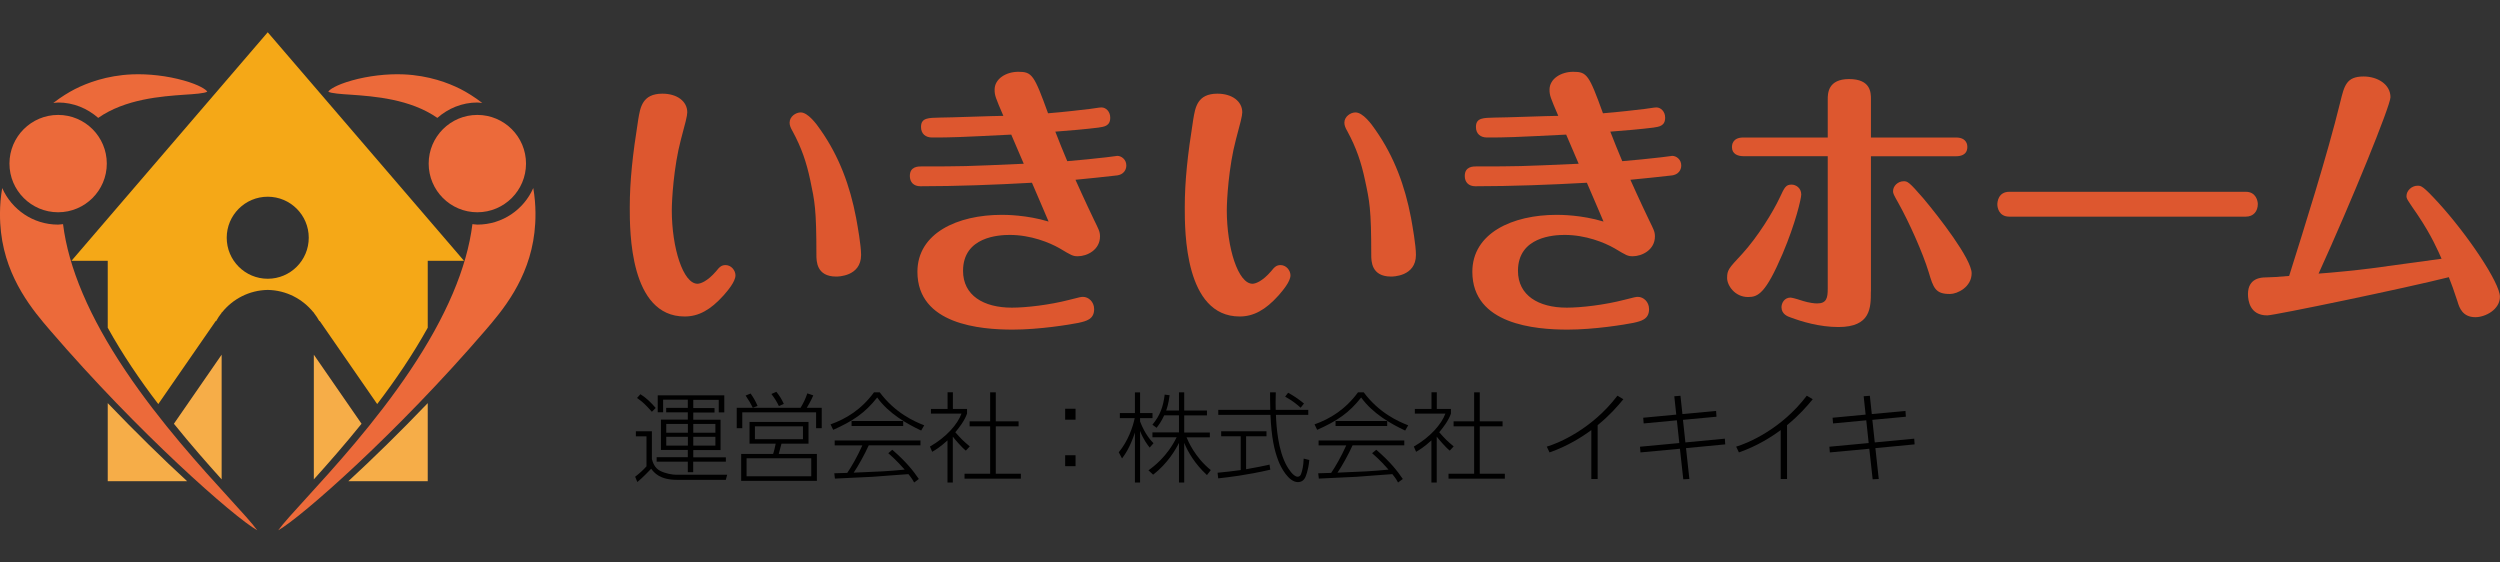 <?xml version="1.0" encoding="utf-8"?>
<!-- Generator: Adobe Illustrator 27.8.1, SVG Export Plug-In . SVG Version: 6.00 Build 0)  -->
<svg version="1.1" id="レイヤー_4" xmlns="http://www.w3.org/2000/svg" xmlns:xlink="http://www.w3.org/1999/xlink" x="0px"
	 y="0px" viewBox="0 0 320 72" style="enable-background:new 0 0 320 72;" xml:space="preserve">
<rect x="0" y="0" width="320" height="72" fill="#333333" stroke="none"/>
<style type="text/css">
	.st0{fill:#F7F8F8;}
	.st1{fill:#EC6A3A;}
	.st2{fill:none;}
	.st3{fill:#F6AD48;}
	.st4{fill:#F5A817;}
	.st5{fill:#DD572F;}
</style>
<g>
	<path d="M83.44,55.2v3.56c0.11,0.39,0.33,1.15,1.08,1.52c0.69,0.34,1.55,0.49,2.08,0.49h6.48l-0.18,0.65h-6.24
		c-2.22,0-2.93-0.92-3.31-1.42c-0.18,0.19-1.13,1.18-1.77,1.7l-0.28-0.68c0.5-0.38,1.06-0.88,1.45-1.33v-3.84h-1.36V55.2H83.44z
		 M83.44,52.71c-0.79-0.88-1.1-1.21-1.9-1.77l0.43-0.48c0.67,0.4,1.31,1.01,1.96,1.76L83.44,52.71z M92.9,59.09h-4.17v1.35h-0.69
		v-1.35h-3.99v-0.57h3.99v-0.93h-3.44v-3.88h3.44v-0.93h-2.77v-0.57h2.77v-1.05h-3.16v1.61h-0.69V50.6h8.52v2.19H92v-1.61h-3.26
		v1.05h2.72v0.57h-2.72v0.93h3.49v3.88h-3.49v0.93h4.17V59.09z M88.05,54.26h-2.77v1.13h2.77V54.26z M88.05,55.91h-2.77v1.13h2.77
		V55.91z M91.57,54.26h-2.83v1.13h2.83V54.26z M91.57,55.91h-2.83v1.13h2.83V55.91z"/>
	<path d="M104.46,54.81v-2.03h-9.45v2.03H94.3v-2.61h8.17c0.39-0.64,0.62-1.13,0.87-1.85l0.76,0.26c-0.1,0.24-0.34,0.77-0.83,1.59
		h1.91v2.61H104.46z M103.49,56.79h-3.46c-0.29,1.11-0.32,1.22-0.35,1.31h4.88v3.45h-9.69V58.1h4.09c0.11-0.29,0.25-0.93,0.33-1.31
		h-3.35v-2.78h7.55V56.79z M96.36,52.19c-0.24-0.48-0.49-0.93-0.92-1.56l0.64-0.26c0.43,0.62,0.65,1.03,0.89,1.59L96.36,52.19z
		 M103.84,58.66h-8.28v2.3h8.28V58.66z M102.78,54.57h-6.15v1.65h6.15V54.57z M99.7,51.98c-0.28-0.58-0.52-0.97-0.96-1.55l0.63-0.28
		c0.38,0.47,0.66,0.89,0.96,1.55L99.7,51.98z"/>
	<path d="M112.6,50.21c1.96,2.64,4.43,3.74,5.7,4.23l-0.39,0.67c-1.75-0.82-4.14-2.15-5.63-4.23c-1.56,1.98-3.08,3-5.63,4.14
		l-0.34-0.7c1.99-0.71,3.95-1.9,5.56-4.1H112.6z M114.21,57.57c1.77,1.52,2.71,2.72,3.4,3.74l-0.6,0.45
		c-0.15-0.28-0.26-0.49-0.73-1.07c-0.68,0.03-3.91,0.3-4.58,0.34c-0.77,0.05-4.15,0.18-4.83,0.23l-0.08-0.68
		c0.11,0,1.46-0.04,1.66-0.05c0.55-0.81,1.27-2.05,1.93-3.52h-3.54v-0.63h10.98V57h-6.62c-0.53,1.18-1.37,2.68-1.93,3.5
		c3.25-0.13,4.39-0.18,6.53-0.39c-0.32-0.35-1.07-1.22-2.1-2.1L114.21,57.57z M109,53.89h6.61v0.64H109V53.89z"/>
	<path d="M123.63,57.68c-0.54-0.42-1.49-1.54-1.67-1.79v5.87h-0.68v-5.39c-0.96,0.88-1.59,1.25-1.96,1.46l-0.29-0.67
		c2.12-1.21,3.55-2.87,4.04-4.22h-3.91v-0.6h2.13v-2.13h0.68v2.13h1.81v0.6c-0.3,0.88-0.97,1.75-1.5,2.39
		c0.82,0.92,0.97,1.07,1.85,1.81L123.63,57.68z M127.46,50.22v3.71h2.92v0.64h-2.92v6.07h3.21v0.63h-7.21v-0.63h3.28v-6.07h-2.63
		v-0.64h2.63v-3.71H127.46z"/>
	<path d="M137.67,52.32v1.4h-1.33v-1.4H137.67z M137.67,58.27v1.4h-1.33v-1.4H137.67z"/>
	<path d="M147.16,57.29c-0.23-0.29-0.81-1.02-1.23-2.13v6.6h-0.66v-6.39c-0.65,1.96-1.32,2.87-1.65,3.31l-0.42-0.79
		c1.18-1.41,1.82-3.26,2.04-4.37h-1.9v-0.65h1.93v-2.64h0.66v2.64h1.59v0.65h-1.59v0.43c0.65,1.69,1.42,2.47,1.72,2.78L147.16,57.29
		z M151.58,61.76h-0.67v-5.07c-0.39,0.79-1.43,2.62-3.31,4.07L147,60.2c0.62-0.44,2.4-1.75,3.61-4.23h-3.1v-0.62h3.4v-2.19h-1.89
		c-0.38,0.82-0.71,1.25-0.98,1.6l-0.53-0.4c0.98-1.18,1.38-2.29,1.57-3.85l0.63,0.08c-0.15,1.15-0.34,1.67-0.44,1.96h1.64v-2.33
		h0.67v2.33h2.91v0.62h-2.91v2.19h3.28v0.62h-2.98c0.18,0.43,1.04,2.53,3.1,4.19l-0.49,0.64c-1.54-1.42-2.45-2.98-2.91-4.12V61.76z"
		/>
	<path d="M162.6,60.12c-3.03,0.7-5.37,0.97-6.67,1.11l-0.08-0.72c0.98-0.09,1.75-0.18,2.96-0.34v-4.33h-2.5V55.2h5.8v0.64h-2.61
		v4.22c1.37-0.23,2.22-0.42,3-0.59L162.6,60.12z M163.3,50.22c-0.03,0.97-0.03,1.59-0.01,2.24h4.17v0.64h-4.14
		c0.05,1.48,0.26,4.57,1.41,6.57c0.13,0.21,0.77,1.35,1.38,1.35c0.25,0,0.38-0.19,0.44-0.39c0.14-0.39,0.29-0.98,0.32-1.93
		l0.72,0.18c-0.13,1.4-0.47,2.14-0.55,2.29c-0.13,0.24-0.39,0.54-0.91,0.54c-1.21,0-2.22-1.96-2.5-2.73c-0.52-1.33-0.89-3-1.01-5.88
		h-6.68v-0.64h6.66c-0.03-1.11-0.03-1.55-0.03-2.24H163.3z M166.48,52.19c-0.38-0.35-0.93-0.83-1.98-1.42l0.38-0.5
		c0.59,0.33,1.2,0.7,2.03,1.38L166.48,52.19z"/>
	<path d="M174.55,50.21c1.96,2.64,4.43,3.74,5.7,4.23l-0.39,0.67c-1.75-0.82-4.14-2.15-5.63-4.23c-1.56,1.98-3.08,3-5.63,4.14
		l-0.34-0.7c1.99-0.71,3.95-1.9,5.56-4.1H174.55z M176.16,57.57c1.77,1.52,2.71,2.72,3.4,3.74l-0.61,0.45
		c-0.15-0.28-0.26-0.49-0.73-1.07c-0.68,0.03-3.91,0.3-4.58,0.34c-0.77,0.05-4.15,0.18-4.83,0.23l-0.08-0.68
		c0.11,0,1.46-0.04,1.66-0.05c0.55-0.81,1.27-2.05,1.93-3.52h-3.54v-0.63h10.97V57h-6.62c-0.53,1.18-1.37,2.68-1.93,3.5
		c3.25-0.13,4.39-0.18,6.53-0.39c-0.31-0.35-1.07-1.22-2.1-2.1L176.16,57.57z M170.95,53.89h6.61v0.64h-6.61V53.89z"/>
	<path d="M185.57,57.68c-0.54-0.42-1.48-1.54-1.67-1.79v5.87h-0.68v-5.39c-0.96,0.88-1.59,1.25-1.96,1.46l-0.29-0.67
		c2.11-1.21,3.55-2.87,4.04-4.22h-3.91v-0.6h2.13v-2.13h0.68v2.13h1.81v0.6c-0.3,0.88-0.97,1.75-1.5,2.39
		c0.82,0.92,0.97,1.07,1.85,1.81L185.57,57.68z M189.41,50.22v3.71h2.92v0.64h-2.92v6.07h3.21v0.63h-7.21v-0.63h3.28v-6.07h-2.63
		v-0.64h2.63v-3.71H189.41z"/>
	<path d="M204.5,61.31h-0.81v-6.26c-1.16,0.86-3.02,2.05-5.35,2.86l-0.35-0.74c1.51-0.45,5.78-2.23,9.04-6.52l0.76,0.45
		c-0.81,0.98-1.74,2.05-3.29,3.32V61.31z"/>
	<path d="M219.66,52.6l0.05,0.74l-4.29,0.4l0.31,2.89l5.05-0.48l0.05,0.73l-5.02,0.48l0.43,3.95l-0.78,0.04l-0.43-3.91l-5.05,0.47
		l-0.06-0.73l5.03-0.47l-0.31-2.91l-4.25,0.4l-0.06-0.73l4.23-0.4l-0.25-2.35l0.79-0.06l0.25,2.34L219.66,52.6z"/>
	<path d="M228.74,61.31h-0.81v-6.26c-1.16,0.86-3.02,2.05-5.35,2.86l-0.35-0.74c1.51-0.45,5.78-2.23,9.04-6.52l0.76,0.45
		c-0.81,0.98-1.74,2.05-3.29,3.32V61.31z"/>
	<path d="M243.9,52.6l0.05,0.74l-4.29,0.4l0.31,2.89l5.05-0.48l0.05,0.73l-5.02,0.48l0.43,3.95l-0.78,0.04l-0.43-3.91l-5.05,0.47
		l-0.06-0.73l5.03-0.47l-0.31-2.91l-4.25,0.4l-0.06-0.73l4.23-0.4l-0.25-2.35l0.79-0.06l0.25,2.34L243.9,52.6z"/>
</g>
<g>
	<path class="st0" d="M29.88,53.8"/>
	<circle class="st1" cx="61.1" cy="20.94" r="6.23"/>
	<path class="st1" d="M55.98,15.09c1.38-1.21,3.16-1.97,5.13-1.97c0.21,0,0.41,0.05,0.62,0.06c-1.01-0.78-1.98-1.37-2.78-1.78
		c-1.54-0.78-4.05-1.74-7.28-1.88c-2.13-0.09-4.54,0.19-6.63,0.78c-2.04,0.57-2.89,1.19-3.02,1.43c0.3,0.22,1.73,0.32,2.88,0.39
		C47.89,12.33,52.51,12.67,55.98,15.09z"/>
	<path class="st1" d="M61.11,28.75c-0.22,0-0.42-0.05-0.64-0.06c-0.69,5.57-3.36,11.87-7.99,18.76
		c-4.46,6.65-9.81,12.51-13.34,16.38c-1.5,1.64-2.93,3.21-3.53,4.05c2.98-1.68,15.26-12.5,26.52-25.6c2.09-2.43,5.59-6.5,6.28-12.54
		c0.16-1.37,0.24-3.39-0.15-5.67C67.05,26.82,64.31,28.75,61.11,28.75z"/>
	<path class="st2" d="M34.27,35.68c2.9,0,5.25-2.35,5.25-5.25s-2.35-5.25-5.25-5.25"/>
	<path class="st3" d="M44.59,61.59h10.16V51.6C51.22,55.29,47.69,58.74,44.59,61.59z"/>
	<path class="st3" d="M40.17,45.4v15.96c1.82-2.02,3.94-4.43,6.11-7.12L40.17,45.4z"/>
	<path class="st0" d="M38.66,53.8"/>
	<circle class="st1" cx="7.44" cy="20.94" r="6.23"/>
	<path class="st1" d="M12.57,15.09c-1.38-1.21-3.16-1.97-5.13-1.97c-0.21,0-0.41,0.05-0.62,0.06c1.01-0.78,1.98-1.37,2.78-1.78
		c1.54-0.78,4.05-1.74,7.28-1.88c2.13-0.09,4.54,0.19,6.63,0.78c2.04,0.57,2.89,1.19,3.02,1.43c-0.3,0.22-1.73,0.32-2.88,0.39
		C20.65,12.33,16.03,12.67,12.57,15.09z"/>
	<path class="st1" d="M7.43,28.75c0.22,0,0.42-0.05,0.64-0.06c0.69,5.57,3.36,11.87,7.99,18.76c4.46,6.65,9.81,12.51,13.34,16.38
		c1.5,1.64,2.93,3.21,3.53,4.05c-2.98-1.68-15.26-12.5-26.52-25.6c-2.09-2.43-5.59-6.5-6.28-12.54c-0.16-1.37-0.24-3.39,0.15-5.67
		C1.5,26.82,4.24,28.75,7.43,28.75z"/>
	<path class="st2" d="M34.27,35.68c-2.9,0-5.25-2.35-5.25-5.25s2.35-5.25,5.25-5.25"/>
	<path class="st3" d="M23.95,61.59H13.79V51.6C17.33,55.29,20.85,58.74,23.95,61.59z"/>
	<path class="st3" d="M28.37,45.4v15.96c-1.82-2.02-3.94-4.43-6.11-7.12L28.37,45.4z"/>
	<path class="st4" d="M34.27,4.13L9.15,33.38h4.64v8.57c1.9,3.43,4.15,6.74,6.47,9.77l7.36-10.64l0.04,0.03
		c0.21-0.38,0.44-0.74,0.71-1.07v-0.06h0.05c1.39-1.72,3.48-2.83,5.85-2.87c2.37,0.04,4.46,1.15,5.85,2.87h0.05v0.06
		c0.27,0.34,0.5,0.69,0.71,1.07l0.04-0.03l7.36,10.64c2.32-3.04,4.57-6.35,6.47-9.77v-8.57h4.64L34.27,4.13z M34.27,35.68
		c-2.9,0-5.25-2.35-5.25-5.25s2.35-5.25,5.25-5.25s5.25,2.35,5.25,5.25S37.17,35.68,34.27,35.68z"/>
</g>
<g>
	<path class="st5" d="M92.61,37.82c-1.68,1.87-3.21,2.69-4.97,2.69c-7.03,0-7.03-10.88-7.03-13.94c0-3.44,0.37-6.77,1.08-11.25
		c0.26-1.57,0.52-3.33,3.1-3.33c1.87,0,3.18,0.97,3.18,2.39c0,0.45-0.26,1.42-0.82,3.51c-0.93,3.51-1.16,7.78-1.16,9.01
		c0,4.86,1.46,9.42,3.29,9.42c0.34,0,1.23-0.26,2.39-1.61c0.41-0.52,0.67-0.78,1.2-0.78c0.75,0,1.27,0.71,1.27,1.31
		C94.14,36.07,93.1,37.26,92.61,37.82z M105.06,16.67c2.35,3.36,3.74,7.1,4.52,11.21c0.19,1.05,0.64,3.51,0.64,4.75
		c0,2.77-2.99,2.77-3.18,2.77c-2.54,0-2.54-1.98-2.54-2.8c0-5.87-0.22-6.84-0.78-9.5c-0.49-2.32-1.12-4.19-2.28-6.32
		c-0.26-0.45-0.37-0.75-0.37-1.08c0-0.78,0.78-1.31,1.42-1.31C103.41,14.39,104.5,15.84,105.06,16.67z"/>
	<path class="st5" d="M129.44,17.23c-6.84,0.34-7.59,0.37-10.13,0.37c-0.82,0-1.42-0.45-1.42-1.35c0-1.2,0.97-1.16,2.43-1.2
		c1.27,0,6.95-0.22,8.11-0.22c-1.01-2.35-1.12-2.62-1.12-3.36c0-1.38,1.46-2.28,3.03-2.28c1.76,0,2.02,0.37,3.81,5.31
		c1.94-0.15,4.45-0.45,5.38-0.56c1.23-0.19,1.38-0.19,1.46-0.19c0.56,0,1.12,0.52,1.12,1.31c0,1.08-0.78,1.16-1.5,1.27
		c-1.46,0.19-4,0.41-5.53,0.52c0.56,1.46,0.97,2.43,1.53,3.78c1.72-0.15,3.33-0.3,4.94-0.49c1.27-0.15,1.42-0.19,1.46-0.19
		c0.52,0,1.16,0.45,1.16,1.23c0,0.11,0,1.08-1.16,1.27c-0.52,0.07-4.79,0.52-5.35,0.56c0.08,0.19,1.31,2.92,2.39,5.16
		c0.56,1.16,0.75,1.46,0.75,2.09c0,1.72-1.65,2.54-2.84,2.54c-0.63,0-0.82-0.11-2.32-1.01c-1.31-0.75-3.7-1.72-6.39-1.72
		c-1.38,0-5.98,0.22-5.98,4.6c0,3.14,2.62,4.71,6.24,4.71c1.83,0,4.82-0.34,7.4-1.01c1.31-0.34,1.46-0.37,1.72-0.37
		c0.67,0,1.42,0.6,1.42,1.57c0,1.31-1.01,1.53-2.02,1.76c-1.12,0.22-4.97,0.86-8.41,0.86c-4.11,0-12.19-0.64-12.19-7.4
		c0-4.97,5.16-7.29,10.77-7.29c0.52,0,3.18,0,6.02,0.86c-0.3-0.75-1.42-3.29-2.13-4.97c-4.6,0.26-9.68,0.45-14.28,0.45
		c-0.86,0-1.35-0.52-1.35-1.31c0-1.23,1.05-1.23,1.53-1.23c5.27,0,5.42,0,13.05-0.34C130.6,19.92,129.89,18.27,129.44,17.23z"/>
	<path class="st5" d="M163.65,37.82c-1.68,1.87-3.22,2.69-4.97,2.69c-7.03,0-7.03-10.88-7.03-13.94c0-3.44,0.37-6.77,1.08-11.25
		c0.26-1.57,0.52-3.33,3.1-3.33c1.87,0,3.18,0.97,3.18,2.39c0,0.45-0.26,1.42-0.82,3.51c-0.93,3.51-1.16,7.78-1.16,9.01
		c0,4.86,1.46,9.42,3.29,9.42c0.34,0,1.23-0.26,2.39-1.61c0.41-0.52,0.67-0.78,1.2-0.78c0.75,0,1.27,0.71,1.27,1.31
		C165.18,36.07,164.13,37.26,163.65,37.82z M176.09,16.67c2.35,3.36,3.74,7.1,4.52,11.21c0.19,1.05,0.63,3.51,0.63,4.75
		c0,2.77-2.99,2.77-3.18,2.77c-2.54,0-2.54-1.98-2.54-2.8c0-5.87-0.22-6.84-0.79-9.5c-0.49-2.32-1.12-4.19-2.28-6.32
		c-0.26-0.45-0.37-0.75-0.37-1.08c0-0.78,0.79-1.31,1.42-1.31C174.45,14.39,175.53,15.84,176.09,16.67z"/>
	<path class="st5" d="M200.47,17.23c-6.84,0.34-7.59,0.37-10.13,0.37c-0.82,0-1.42-0.45-1.42-1.35c0-1.2,0.97-1.16,2.43-1.2
		c1.27,0,6.95-0.22,8.11-0.22c-1.01-2.35-1.12-2.62-1.12-3.36c0-1.38,1.46-2.28,3.03-2.28c1.76,0,2.02,0.37,3.81,5.31
		c1.94-0.15,4.45-0.45,5.38-0.56c1.23-0.19,1.38-0.19,1.46-0.19c0.56,0,1.12,0.52,1.12,1.31c0,1.08-0.79,1.16-1.49,1.27
		c-1.46,0.19-4,0.41-5.53,0.52c0.56,1.46,0.97,2.43,1.53,3.78c1.72-0.15,3.33-0.3,4.93-0.49c1.27-0.15,1.42-0.19,1.46-0.19
		c0.52,0,1.16,0.45,1.16,1.23c0,0.11,0,1.08-1.16,1.27c-0.52,0.07-4.79,0.52-5.35,0.56c0.08,0.19,1.31,2.92,2.39,5.16
		c0.56,1.16,0.75,1.46,0.75,2.09c0,1.72-1.65,2.54-2.84,2.54c-0.64,0-0.82-0.11-2.32-1.01c-1.31-0.75-3.7-1.72-6.39-1.72
		c-1.38,0-5.98,0.22-5.98,4.6c0,3.14,2.62,4.71,6.24,4.71c1.83,0,4.82-0.34,7.4-1.01c1.31-0.34,1.46-0.37,1.72-0.37
		c0.67,0,1.42,0.6,1.42,1.57c0,1.31-1.01,1.53-2.02,1.76c-1.12,0.22-4.97,0.86-8.41,0.86c-4.11,0-12.19-0.64-12.19-7.4
		c0-4.97,5.16-7.29,10.77-7.29c0.52,0,3.18,0,6.02,0.86c-0.3-0.75-1.42-3.29-2.13-4.97c-4.6,0.26-9.68,0.45-14.28,0.45
		c-0.86,0-1.35-0.52-1.35-1.31c0-1.23,1.05-1.23,1.53-1.23c5.27,0,5.42,0,13.05-0.34C201.63,19.92,200.92,18.27,200.47,17.23z"/>
	<path class="st5" d="M222.98,32.52c2.02-2.21,3.96-5.38,4.82-7.21c0.63-1.35,0.78-1.68,1.53-1.68c0.52,0,1.23,0.41,1.23,1.27
		c0,0.49-0.71,3.63-2.39,7.59c-2.17,5.08-3.14,5.53-4.41,5.53c-1.72,0-2.69-1.5-2.69-2.43C221.08,34.57,221.23,34.39,222.98,32.52z
		 M239.47,37.3c0,2.09,0,4.56-4.15,4.56c-2.43,0-4.75-0.71-6.13-1.23c-0.34-0.11-1.16-0.41-1.16-1.31c0-0.49,0.34-1.23,1.16-1.23
		c0.23,0,1.35,0.34,1.65,0.45c0.75,0.22,1.38,0.3,1.76,0.3c1.2,0,1.35-0.71,1.35-1.87V19.99h-10.8c-0.75,0-1.46-0.3-1.46-1.16
		c0-0.19,0-1.23,1.46-1.23h10.8v-4.86c0-0.75,0-2.62,2.73-2.62c2.8,0,2.8,1.76,2.8,2.58v4.9h10.88c1.46,0,1.46,1.05,1.46,1.2
		c0,1.12-1.01,1.2-1.46,1.2h-10.88V37.3z M246.87,34.83c-0.75-2.47-2.51-6.39-3.85-8.79c-0.63-1.12-0.71-1.27-0.71-1.57
		c0-0.71,0.67-1.27,1.35-1.27c0.49,0,0.67,0.04,2.51,2.17c1.98,2.35,6.2,7.78,6.2,9.61c0,1.76-1.83,2.65-2.77,2.65
		C247.73,37.64,247.47,36.85,246.87,34.83z"/>
	<path class="st5" d="M287.47,24.55c1.31,0,1.53,1.2,1.53,1.57c0,0.93-0.56,1.61-1.53,1.61h-30.28c-1.31,0-1.53-1.12-1.53-1.57
		c0-0.3,0.11-1.61,1.53-1.61H287.47z"/>
	<path class="st5" d="M290.21,40.37c-2.24,0-2.47-1.91-2.47-2.73c0-2.06,1.72-2.13,2.24-2.13c1.08-0.04,1.35-0.04,3.03-0.19
		c1.83-5.83,4.86-15.36,6.54-22.24c0.52-2.13,0.79-3.29,2.99-3.29c1.79,0,3.44,1.01,3.44,2.65c0,1.08-4.94,13.23-9.2,22.58
		c1.68-0.11,5.05-0.45,6.73-0.67c1.42-0.19,7.7-1.05,9.01-1.23c-0.41-0.93-1.27-2.95-3.03-5.57c-1.38-2.02-1.46-2.09-1.46-2.47
		c0-0.67,0.67-1.31,1.42-1.31c0.45,0,0.67,0,2.69,2.21c3.78,4.15,7.85,10.24,7.85,12c0,1.65-1.87,2.62-3.14,2.62
		c-1.65,0-2.06-1.23-2.28-1.98c-0.49-1.49-0.75-2.21-1.12-3.14C308.04,36.85,291.1,40.37,290.21,40.37z"/>
</g>
</svg>
